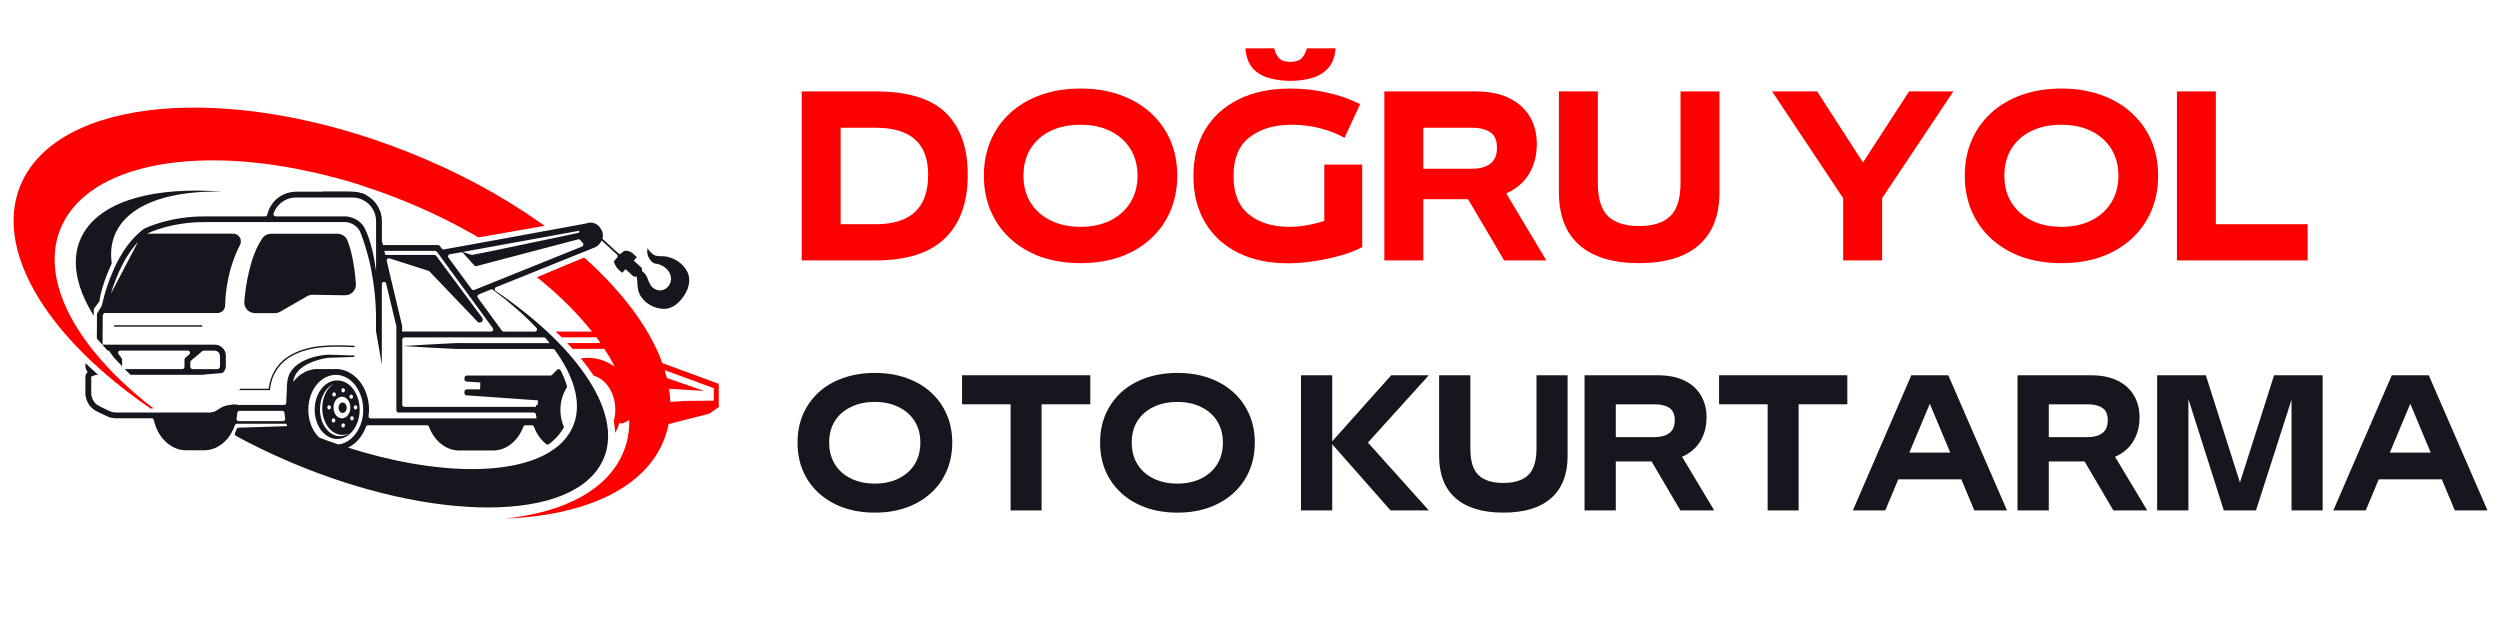 <svg xmlns="http://www.w3.org/2000/svg" xmlns:xlink="http://www.w3.org/1999/xlink" width="400" zoomAndPan="magnify" viewBox="0 0 300 75" height="100" preserveAspectRatio="xMidYMid meet" version="1.0"><defs><g/><clipPath id="ef649630d9"><path d="M 60 30 L 86.25 30 L 86.25 63 L 60 63 Z M 60 30 " clip-rule="nonzero"/></clipPath><clipPath id="54331ea626"><path d="M 78 48 L 86.25 48 L 86.25 52 L 78 52 Z M 78 48 " clip-rule="nonzero"/></clipPath></defs><g fill="#ff0000" fill-opacity="1"><g transform="translate(94.926, 31.25)"><g><path d="M 10.125 0 L 1.281 0 L 1.281 -20.281 L 10.125 -20.281 C 14.008 -20.281 16.828 -19.422 18.578 -17.703 C 20.328 -15.984 21.203 -13.516 21.203 -10.297 L 21.203 -10.25 C 21.203 -6.945 20.285 -4.41 18.453 -2.641 C 16.629 -0.879 13.852 0 10.125 0 Z M 5.953 -15.922 L 5.953 -4.344 L 10.156 -4.344 C 14.352 -4.344 16.453 -6.312 16.453 -10.25 L 16.453 -10.297 C 16.453 -14.047 14.352 -15.922 10.156 -15.922 Z M 5.953 -15.922 "/></g></g></g><g fill="#ff0000" fill-opacity="1"><g transform="translate(117.097, 31.25)"><g><path d="M 12.578 0.328 C 10.805 0.328 9.207 0.07 7.781 -0.438 C 6.363 -0.957 5.145 -1.688 4.125 -2.625 C 3.102 -3.57 2.32 -4.68 1.781 -5.953 C 1.238 -7.234 0.969 -8.633 0.969 -10.156 L 0.969 -10.203 C 0.969 -11.711 1.238 -13.102 1.781 -14.375 C 2.32 -15.645 3.098 -16.742 4.109 -17.672 C 5.117 -18.609 6.336 -19.332 7.766 -19.844 C 9.203 -20.363 10.805 -20.625 12.578 -20.625 C 14.336 -20.625 15.93 -20.363 17.359 -19.844 C 18.785 -19.332 20.004 -18.609 21.016 -17.672 C 22.035 -16.742 22.816 -15.645 23.359 -14.375 C 23.898 -13.102 24.172 -11.711 24.172 -10.203 L 24.172 -10.156 C 24.172 -8.633 23.898 -7.234 23.359 -5.953 C 22.816 -4.68 22.035 -3.57 21.016 -2.625 C 20.004 -1.688 18.785 -0.957 17.359 -0.438 C 15.93 0.07 14.336 0.328 12.578 0.328 Z M 12.578 -4.031 C 13.922 -4.031 15.102 -4.281 16.125 -4.781 C 17.156 -5.289 17.957 -6.004 18.531 -6.922 C 19.113 -7.836 19.406 -8.914 19.406 -10.156 L 19.406 -10.172 C 19.406 -11.41 19.113 -12.488 18.531 -13.406 C 17.957 -14.32 17.156 -15.031 16.125 -15.531 C 15.102 -16.031 13.922 -16.281 12.578 -16.281 C 11.191 -16.281 9.984 -16.031 8.953 -15.531 C 7.93 -15.031 7.133 -14.32 6.562 -13.406 C 6 -12.5 5.719 -11.422 5.719 -10.172 L 5.719 -10.156 C 5.719 -8.914 6.004 -7.836 6.578 -6.922 C 7.16 -6.004 7.969 -5.289 9 -4.781 C 10.031 -4.281 11.223 -4.031 12.578 -4.031 Z M 12.578 -4.031 "/></g></g></g><g fill="#ff0000" fill-opacity="1"><g transform="translate(142.243, 31.25)"><g><path d="M 12.594 -21.547 C 11.719 -21.547 10.879 -21.656 10.078 -21.875 C 9.273 -22.094 8.613 -22.484 8.094 -23.047 C 7.582 -23.617 7.285 -24.422 7.203 -25.453 L 10.672 -25.453 C 10.754 -25.016 10.93 -24.633 11.203 -24.312 C 11.484 -23.988 11.945 -23.828 12.594 -23.828 C 13.258 -23.828 13.727 -23.988 14 -24.312 C 14.281 -24.633 14.473 -25.016 14.578 -25.453 L 18.031 -25.453 C 17.945 -24.422 17.641 -23.617 17.109 -23.047 C 16.586 -22.484 15.93 -22.094 15.141 -21.875 C 14.348 -21.656 13.5 -21.547 12.594 -21.547 Z M 16.672 -11.5 L 21.219 -11.5 L 21.219 -1.594 C 20.469 -1.195 19.57 -0.852 18.531 -0.562 C 17.488 -0.27 16.422 -0.047 15.328 0.109 C 14.242 0.266 13.242 0.344 12.328 0.344 C 9.992 0.344 7.973 -0.086 6.266 -0.953 C 4.566 -1.816 3.258 -3.031 2.344 -4.594 C 1.426 -6.164 0.969 -8 0.969 -10.094 L 0.969 -10.156 C 0.969 -12.281 1.438 -14.125 2.375 -15.688 C 3.32 -17.258 4.66 -18.473 6.391 -19.328 C 8.129 -20.191 10.195 -20.625 12.594 -20.625 C 14.051 -20.625 15.492 -20.469 16.922 -20.156 C 18.359 -19.852 19.707 -19.383 20.969 -18.75 L 19.094 -14.703 C 18.281 -15.18 17.32 -15.562 16.219 -15.844 C 15.125 -16.133 13.984 -16.281 12.797 -16.281 C 10.68 -16.281 8.984 -15.781 7.703 -14.781 C 6.422 -13.789 5.781 -12.25 5.781 -10.156 L 5.781 -10.094 C 5.781 -8.031 6.395 -6.504 7.625 -5.516 C 8.852 -4.523 10.477 -4.031 12.5 -4.031 C 13.145 -4.031 13.832 -4.094 14.562 -4.219 C 15.289 -4.344 15.992 -4.52 16.672 -4.75 Z M 16.672 -11.5 "/></g></g></g><g fill="#ff0000" fill-opacity="1"><g transform="translate(164.84, 31.25)"><g><path d="M 15.906 -8.047 L 20.719 0 L 15.656 0 L 11.328 -7.344 L 5.953 -7.344 L 5.953 0 L 1.281 0 L 1.281 -20.281 L 12.203 -20.281 C 13.848 -20.281 15.219 -20.004 16.312 -19.453 C 17.406 -18.898 18.223 -18.148 18.766 -17.203 C 19.305 -16.266 19.578 -15.188 19.578 -13.969 L 19.578 -13.953 C 19.578 -12.598 19.266 -11.406 18.641 -10.375 C 18.016 -9.344 17.102 -8.566 15.906 -8.047 Z M 11.797 -15.922 L 5.953 -15.922 L 5.953 -11 L 11.797 -11 C 12.711 -11 13.441 -11.195 13.984 -11.594 C 14.523 -12 14.797 -12.633 14.797 -13.5 L 14.797 -13.531 C 14.797 -14.406 14.531 -15.02 14 -15.375 C 13.469 -15.738 12.734 -15.922 11.797 -15.922 Z M 11.797 -15.922 "/></g></g></g><g fill="#ff0000" fill-opacity="1"><g transform="translate(185.787, 31.25)"><g><path d="M 10.906 0.328 C 7.781 0.328 5.395 -0.391 3.75 -1.828 C 2.102 -3.273 1.281 -5.391 1.281 -8.172 L 1.281 -20.281 L 5.953 -20.281 L 5.953 -9.281 C 5.953 -7.426 6.359 -6.102 7.172 -5.312 C 7.992 -4.52 9.238 -4.125 10.906 -4.125 C 12.582 -4.125 13.828 -4.52 14.641 -5.312 C 15.461 -6.102 15.875 -7.426 15.875 -9.281 L 15.875 -20.281 L 20.547 -20.281 L 20.547 -8.172 C 20.547 -5.391 19.719 -3.273 18.062 -1.828 C 16.414 -0.391 14.031 0.328 10.906 0.328 Z M 10.906 0.328 "/></g></g></g><g fill="#ff0000" fill-opacity="1"><g transform="translate(207.608, 31.25)"><g/></g></g><g fill="#ff0000" fill-opacity="1"><g transform="translate(212.307, 31.25)"><g><path d="M 11.25 -11.75 L 16.781 -20.281 L 22.094 -20.281 L 13.547 -7.469 L 13.547 0 L 8.875 0 L 8.875 -7.469 L 0.344 -20.281 L 5.75 -20.281 Z M 11.25 -11.75 "/></g></g></g><g fill="#ff0000" fill-opacity="1"><g transform="translate(234.804, 31.25)"><g><path d="M 12.578 0.328 C 10.805 0.328 9.207 0.07 7.781 -0.438 C 6.363 -0.957 5.145 -1.688 4.125 -2.625 C 3.102 -3.57 2.32 -4.68 1.781 -5.953 C 1.238 -7.234 0.969 -8.633 0.969 -10.156 L 0.969 -10.203 C 0.969 -11.711 1.238 -13.102 1.781 -14.375 C 2.32 -15.645 3.098 -16.742 4.109 -17.672 C 5.117 -18.609 6.336 -19.332 7.766 -19.844 C 9.203 -20.363 10.805 -20.625 12.578 -20.625 C 14.336 -20.625 15.93 -20.363 17.359 -19.844 C 18.785 -19.332 20.004 -18.609 21.016 -17.672 C 22.035 -16.742 22.816 -15.645 23.359 -14.375 C 23.898 -13.102 24.172 -11.711 24.172 -10.203 L 24.172 -10.156 C 24.172 -8.633 23.898 -7.234 23.359 -5.953 C 22.816 -4.68 22.035 -3.57 21.016 -2.625 C 20.004 -1.688 18.785 -0.957 17.359 -0.438 C 15.93 0.07 14.336 0.328 12.578 0.328 Z M 12.578 -4.031 C 13.922 -4.031 15.102 -4.281 16.125 -4.781 C 17.156 -5.289 17.957 -6.004 18.531 -6.922 C 19.113 -7.836 19.406 -8.914 19.406 -10.156 L 19.406 -10.172 C 19.406 -11.41 19.113 -12.488 18.531 -13.406 C 17.957 -14.32 17.156 -15.031 16.125 -15.531 C 15.102 -16.031 13.922 -16.281 12.578 -16.281 C 11.191 -16.281 9.984 -16.031 8.953 -15.531 C 7.93 -15.031 7.133 -14.32 6.562 -13.406 C 6 -12.5 5.719 -11.422 5.719 -10.172 L 5.719 -10.156 C 5.719 -8.914 6.004 -7.836 6.578 -6.922 C 7.16 -6.004 7.969 -5.289 9 -4.781 C 10.031 -4.281 11.223 -4.031 12.578 -4.031 Z M 12.578 -4.031 "/></g></g></g><g fill="#ff0000" fill-opacity="1"><g transform="translate(259.95, 31.25)"><g><path d="M 16.969 0 L 1.281 0 L 1.281 -20.281 L 5.953 -20.281 L 5.953 -4.344 L 16.969 -4.344 Z M 16.969 0 "/></g></g></g><g fill="#16171e" fill-opacity="1"><g transform="translate(94.926, 61.25)"><g><path d="M 10.062 0.266 C 8.645 0.266 7.363 0.055 6.219 -0.359 C 5.082 -0.773 4.109 -1.359 3.297 -2.109 C 2.484 -2.859 1.859 -3.742 1.422 -4.766 C 0.992 -5.785 0.781 -6.906 0.781 -8.125 L 0.781 -8.156 C 0.781 -9.375 0.992 -10.488 1.422 -11.5 C 1.859 -12.508 2.477 -13.391 3.281 -14.141 C 4.094 -14.891 5.07 -15.469 6.219 -15.875 C 7.363 -16.289 8.645 -16.5 10.062 -16.5 C 11.477 -16.5 12.754 -16.289 13.891 -15.875 C 15.023 -15.469 16 -14.891 16.812 -14.141 C 17.633 -13.391 18.258 -12.508 18.688 -11.5 C 19.125 -10.488 19.344 -9.375 19.344 -8.156 L 19.344 -8.125 C 19.344 -6.906 19.125 -5.785 18.688 -4.766 C 18.258 -3.742 17.633 -2.859 16.812 -2.109 C 16 -1.359 15.023 -0.773 13.891 -0.359 C 12.754 0.055 11.477 0.266 10.062 0.266 Z M 10.062 -3.219 C 11.145 -3.219 12.094 -3.422 12.906 -3.828 C 13.727 -4.234 14.367 -4.801 14.828 -5.531 C 15.285 -6.27 15.516 -7.133 15.516 -8.125 L 15.516 -8.141 C 15.516 -9.129 15.285 -9.988 14.828 -10.719 C 14.367 -11.445 13.727 -12.008 12.906 -12.406 C 12.094 -12.812 11.145 -13.016 10.062 -13.016 C 8.957 -13.016 7.992 -12.812 7.172 -12.406 C 6.348 -12.008 5.707 -11.445 5.25 -10.719 C 4.801 -10 4.578 -9.141 4.578 -8.141 L 4.578 -8.125 C 4.578 -7.133 4.805 -6.27 5.266 -5.531 C 5.723 -4.801 6.363 -4.234 7.188 -3.828 C 8.02 -3.422 8.977 -3.219 10.062 -3.219 Z M 10.062 -3.219 "/></g></g></g><g fill="#16171e" fill-opacity="1"><g transform="translate(115.038, 61.25)"><g><path d="M 9.953 0 L 6.234 0 L 6.234 -12.734 L 0.406 -12.734 L 0.406 -16.219 L 15.797 -16.219 L 15.797 -12.734 L 9.953 -12.734 Z M 9.953 0 "/></g></g></g><g fill="#16171e" fill-opacity="1"><g transform="translate(131.232, 61.25)"><g><path d="M 10.062 0.266 C 8.645 0.266 7.363 0.055 6.219 -0.359 C 5.082 -0.773 4.109 -1.359 3.297 -2.109 C 2.484 -2.859 1.859 -3.742 1.422 -4.766 C 0.992 -5.785 0.781 -6.906 0.781 -8.125 L 0.781 -8.156 C 0.781 -9.375 0.992 -10.488 1.422 -11.5 C 1.859 -12.508 2.477 -13.391 3.281 -14.141 C 4.094 -14.891 5.07 -15.469 6.219 -15.875 C 7.363 -16.289 8.645 -16.5 10.062 -16.5 C 11.477 -16.5 12.754 -16.289 13.891 -15.875 C 15.023 -15.469 16 -14.891 16.812 -14.141 C 17.633 -13.391 18.258 -12.508 18.688 -11.5 C 19.125 -10.488 19.344 -9.375 19.344 -8.156 L 19.344 -8.125 C 19.344 -6.906 19.125 -5.785 18.688 -4.766 C 18.258 -3.742 17.633 -2.859 16.812 -2.109 C 16 -1.359 15.023 -0.773 13.891 -0.359 C 12.754 0.055 11.477 0.266 10.062 0.266 Z M 10.062 -3.219 C 11.145 -3.219 12.094 -3.422 12.906 -3.828 C 13.727 -4.234 14.367 -4.801 14.828 -5.531 C 15.285 -6.27 15.516 -7.133 15.516 -8.125 L 15.516 -8.141 C 15.516 -9.129 15.285 -9.988 14.828 -10.719 C 14.367 -11.445 13.727 -12.008 12.906 -12.406 C 12.094 -12.812 11.145 -13.016 10.062 -13.016 C 8.957 -13.016 7.992 -12.812 7.172 -12.406 C 6.348 -12.008 5.707 -11.445 5.25 -10.719 C 4.801 -10 4.578 -9.141 4.578 -8.141 L 4.578 -8.125 C 4.578 -7.133 4.805 -6.27 5.266 -5.531 C 5.723 -4.801 6.363 -4.234 7.188 -3.828 C 8.02 -3.422 8.977 -3.219 10.062 -3.219 Z M 10.062 -3.219 "/></g></g></g><g fill="#16171e" fill-opacity="1"><g transform="translate(151.344, 61.25)"><g/></g></g><g fill="#16171e" fill-opacity="1"><g transform="translate(155.102, 61.25)"><g><path d="M 11.844 -16.219 L 16.359 -16.219 L 9.047 -8.141 L 16.359 0 L 11.766 0 L 4.766 -7.938 L 4.766 0 L 1.016 0 L 1.016 -16.219 L 4.766 -16.219 L 4.766 -8.297 Z M 11.844 -16.219 "/></g></g></g><g fill="#16171e" fill-opacity="1"><g transform="translate(171.676, 61.25)"><g><path d="M 8.719 0.266 C 6.227 0.266 4.32 -0.312 3 -1.469 C 1.676 -2.625 1.016 -4.316 1.016 -6.547 L 1.016 -16.219 L 4.766 -16.219 L 4.766 -7.422 C 4.766 -5.941 5.086 -4.883 5.734 -4.25 C 6.391 -3.613 7.383 -3.297 8.719 -3.297 C 10.062 -3.297 11.062 -3.613 11.719 -4.25 C 12.375 -4.883 12.703 -5.941 12.703 -7.422 L 12.703 -16.219 L 16.438 -16.219 L 16.438 -6.547 C 16.438 -4.316 15.773 -2.625 14.453 -1.469 C 13.141 -0.312 11.227 0.266 8.719 0.266 Z M 8.719 0.266 "/></g></g></g><g fill="#16171e" fill-opacity="1"><g transform="translate(189.129, 61.25)"><g><path d="M 12.719 -6.438 L 16.578 0 L 12.516 0 L 9.062 -5.875 L 4.766 -5.875 L 4.766 0 L 1.016 0 L 1.016 -16.219 L 9.766 -16.219 C 11.078 -16.219 12.172 -16 13.047 -15.562 C 13.922 -15.125 14.57 -14.523 15 -13.766 C 15.438 -13.016 15.656 -12.156 15.656 -11.188 L 15.656 -11.156 C 15.656 -10.082 15.406 -9.129 14.906 -8.297 C 14.406 -7.473 13.676 -6.852 12.719 -6.438 Z M 9.438 -12.734 L 4.766 -12.734 L 4.766 -8.797 L 9.438 -8.797 C 10.176 -8.797 10.758 -8.957 11.188 -9.281 C 11.625 -9.602 11.844 -10.109 11.844 -10.797 L 11.844 -10.812 C 11.844 -11.52 11.629 -12.016 11.203 -12.297 C 10.773 -12.586 10.188 -12.734 9.438 -12.734 Z M 9.438 -12.734 "/></g></g></g><g fill="#16171e" fill-opacity="1"><g transform="translate(205.882, 61.25)"><g><path d="M 9.953 0 L 6.234 0 L 6.234 -12.734 L 0.406 -12.734 L 0.406 -16.219 L 15.797 -16.219 L 15.797 -12.734 L 9.953 -12.734 Z M 9.953 0 "/></g></g></g><g fill="#16171e" fill-opacity="1"><g transform="translate(222.076, 61.25)"><g><path d="M 18.766 0 L 14.844 0 L 13.281 -3.734 L 5.719 -3.734 L 4.156 0 L 0.266 0 L 7.281 -16.219 L 11.719 -16.219 Z M 11.953 -6.938 L 9.5 -12.797 L 7.047 -6.938 Z M 11.953 -6.938 "/></g></g></g><g fill="#16171e" fill-opacity="1"><g transform="translate(241.088, 61.25)"><g><path d="M 12.719 -6.438 L 16.578 0 L 12.516 0 L 9.062 -5.875 L 4.766 -5.875 L 4.766 0 L 1.016 0 L 1.016 -16.219 L 9.766 -16.219 C 11.078 -16.219 12.172 -16 13.047 -15.562 C 13.922 -15.125 14.57 -14.523 15 -13.766 C 15.438 -13.016 15.656 -12.156 15.656 -11.188 L 15.656 -11.156 C 15.656 -10.082 15.406 -9.129 14.906 -8.297 C 14.406 -7.473 13.676 -6.852 12.719 -6.438 Z M 9.438 -12.734 L 4.766 -12.734 L 4.766 -8.797 L 9.438 -8.797 C 10.176 -8.797 10.758 -8.957 11.188 -9.281 C 11.625 -9.602 11.844 -10.109 11.844 -10.797 L 11.844 -10.812 C 11.844 -11.52 11.629 -12.016 11.203 -12.297 C 10.773 -12.586 10.188 -12.734 9.438 -12.734 Z M 9.438 -12.734 "/></g></g></g><g fill="#16171e" fill-opacity="1"><g transform="translate(257.842, 61.25)"><g><path d="M 10.953 -3.344 L 15.047 -16.219 L 20.875 -16.219 L 20.875 0 L 17.141 0 L 17.141 -13.281 L 12.875 0 L 9.016 0 L 4.766 -13.359 L 4.766 0 L 1.016 0 L 1.016 -16.219 L 6.859 -16.219 Z M 10.953 -3.344 "/></g></g></g><g fill="#16171e" fill-opacity="1"><g transform="translate(279.733, 61.25)"><g><path d="M 18.766 0 L 14.844 0 L 13.281 -3.734 L 5.719 -3.734 L 4.156 0 L 0.266 0 L 7.281 -16.219 L 11.719 -16.219 Z M 11.953 -6.938 L 9.5 -12.797 L 7.047 -6.938 Z M 11.953 -6.938 "/></g></g></g><path fill="#16171e" d="M 30.594 37.574 L 32.992 37.574 C 33.215 37.574 33.434 37.516 33.629 37.402 L 36.859 35.543 C 37.059 35.43 37.285 35.371 37.516 35.371 L 41.41 35.434 C 42.168 35.441 42.766 34.801 42.707 34.047 C 42.512 31.367 42.039 29.738 41.699 28.867 C 41.504 28.375 41.035 28.051 40.504 28.051 L 32.531 28.051 C 32.105 28.051 31.703 28.262 31.465 28.617 C 29.973 30.824 29.48 34.281 29.316 36.191 C 29.254 36.938 29.844 37.574 30.594 37.574 Z M 30.594 37.574 " fill-opacity="1" fill-rule="nonzero"/><path fill="#16171e" d="M 42.547 41.492 L 42.523 41.492 C 39.941 41.391 37.281 41.277 34.945 42.559 C 32.586 43.859 32.285 46.172 32.25 46.645 L 28.84 46.645 C 28.793 46.727 28.727 46.805 28.688 46.805 L 28.457 46.805 C 28.453 46.809 28.453 46.812 28.445 46.816 L 32.414 46.816 L 32.414 46.73 C 32.414 46.707 32.488 44.109 35.023 42.711 C 37.316 41.453 39.953 41.562 42.508 41.66 L 42.543 41.66 L 42.543 41.492 Z M 42.547 41.492 " fill-opacity="1" fill-rule="nonzero"/><path fill="#16171e" d="M 13.691 39.027 L 24.273 39.027 L 24.273 39.199 L 13.691 39.199 Z M 13.691 39.027 " fill-opacity="1" fill-rule="nonzero"/><g clip-path="url(#ef649630d9)"><path fill="#ff0000" d="M 86.125 46.012 L 79.48 43.57 C 78.078 39.691 75.164 35.656 71.094 31.812 L 71.031 31.758 L 70.68 31.434 C 70.652 31.406 70.625 31.379 70.59 31.352 C 70.426 31.199 70.266 31.051 70.098 30.902 L 64.43 33.266 C 64.602 33.406 64.77 33.539 64.938 33.676 C 67.34 35.648 69.391 37.711 71.035 39.789 L 66.68 39.789 C 66.902 40.004 67.145 40.23 67.395 40.48 L 71.562 40.48 C 71.73 40.711 71.898 40.938 72.059 41.168 L 68.066 41.168 C 68.281 41.391 68.496 41.625 68.715 41.867 L 72.527 41.867 C 72.996 42.582 73.41 43.297 73.77 44.008 C 72.84 43.332 71.73 42.941 70.539 42.941 C 70.254 42.941 69.973 42.965 69.699 43.008 C 70.234 43.656 70.762 44.355 71.254 45.086 C 72.73 45.5 73.836 47.176 73.836 49.172 C 73.836 49.637 73.773 50.086 73.656 50.52 L 73.656 50.523 C 73.746 51 73.801 51.469 73.824 51.949 C 74.023 51.598 74.188 51.219 74.301 50.801 L 74.301 50.793 L 74.758 50.793 L 74.773 50.777 C 74.777 50.777 75.07 50.633 75.516 50.414 C 75.531 51.699 75.324 52.941 74.859 54.117 C 73.031 58.758 67.699 61.512 60.512 62.238 C 70.113 61.887 77.375 58.652 79.684 52.766 C 79.922 52.156 80.105 51.527 80.23 50.887 C 80.371 50.176 80.438 49.461 80.441 48.73 L 81.027 48.758 L 82.273 48.805 C 82.684 48.824 83.094 48.805 83.516 48.805 L 86 48.777 L 86.344 48.777 L 86.344 46.098 Z M 85.656 46.582 L 85.656 48.078 L 83.516 48.098 C 83.105 48.109 82.688 48.094 82.273 48.113 L 81.035 48.191 L 80.438 48.23 C 80.418 47.707 80.371 47.18 80.281 46.648 C 80.219 46.223 80.129 45.793 80.023 45.363 C 79.945 45.051 79.859 44.73 79.762 44.418 Z M 85.656 46.582 " fill-opacity="1" fill-rule="nonzero"/></g><path fill="#ff0000" d="M 64.719 26.652 C 60.129 23.426 54.703 20.492 48.676 18.129 C 27.332 9.75 6.605 11.668 2.387 22.414 C 0.047 28.379 3.27 35.801 10.25 42.656 C 10.48 42.883 10.711 43.109 10.949 43.328 C 11.289 43.652 11.641 43.977 12 44.293 C 12.258 44.523 12.527 44.758 12.793 44.984 C 14.402 46.371 16.164 47.719 18.062 49.016 L 18.422 49.016 C 16.723 47.707 15.176 46.359 13.805 44.984 C 13.574 44.75 13.352 44.52 13.137 44.293 C 12.438 43.562 11.797 42.828 11.207 42.09 C 11.051 41.906 10.906 41.715 10.762 41.523 C 7.031 36.656 5.586 31.703 7.215 27.559 C 10.094 20.23 21.742 17.594 35.586 20.258 C 35.586 20.258 36.23 20.383 37.215 20.605 C 37.215 20.602 37.215 20.602 37.215 20.594 C 38.055 20.773 38.91 20.98 39.766 21.211 C 39.906 21.246 40.047 21.285 40.191 21.32 C 41.473 21.648 42.836 22.043 44.004 22.465 C 45.246 22.867 46.488 23.32 47.73 23.809 C 51.023 25.102 54.109 26.59 56.945 28.219 L 56.949 28.219 C 57.102 28.305 57.258 28.395 57.406 28.488 L 65.348 27.102 C 65.137 26.945 64.93 26.797 64.719 26.652 Z M 64.719 26.652 " fill-opacity="1" fill-rule="nonzero"/><path fill="#ff0000" d="M 22.926 43.273 C 22.871 43.32 22.836 43.391 22.836 43.469 L 22.836 43.352 Z M 22.926 43.273 " fill-opacity="1" fill-rule="nonzero"/><path fill="#ff0000" d="M 23.098 44.297 L 22.836 44.297 L 22.836 44.035 C 22.836 44.18 22.953 44.297 23.098 44.297 Z M 23.098 44.297 " fill-opacity="1" fill-rule="nonzero"/><path fill="#ff0000" d="M 24.34 42.082 L 24.434 42.082 C 24.371 42.082 24.312 42.105 24.266 42.145 Z M 24.34 42.082 " fill-opacity="1" fill-rule="nonzero"/><path fill="#ff0000" d="M 26.402 42.426 L 26.402 42.688 C 26.402 42.355 26.129 42.082 25.793 42.082 L 26.055 42.082 C 26.246 42.082 26.402 42.234 26.402 42.426 Z M 26.402 42.426 " fill-opacity="1" fill-rule="nonzero"/><path fill="#16171e" d="M 13.41 31.594 C 13.188 30.059 13.426 28.633 14.18 27.379 C 16.039 24.305 20.68 22.863 26.699 22.996 C 18.695 22.387 12.43 23.996 10.07 27.891 C 8.391 30.66 8.941 34.18 11.25 37.898 L 11.25 37.078 L 11.93 36.168 C 12.102 34.734 12.805 32.938 13.41 31.594 Z M 13.41 31.594 " fill-opacity="1" fill-rule="nonzero"/><path fill="#16171e" d="M 44.078 23.844 L 38.578 23 L 41.969 23 C 41.969 23 42.98 23.09 43.457 23.207 C 43.457 23.207 43.457 23.207 43.461 23.207 C 43.527 23.227 43.586 23.246 43.625 23.266 C 43.945 23.418 43.945 23.418 43.945 23.418 Z M 44.078 23.844 " fill-opacity="1" fill-rule="nonzero"/><path fill="#16171e" d="M 82.449 32.555 C 81.961 31.617 80.953 30.969 79.93 30.781 C 79.445 30.691 78.91 30.832 78.461 30.586 C 78.309 30.496 77.66 29.93 77.75 29.707 C 77.422 30.551 78.098 31.586 78.672 31.641 C 79.582 31.719 80.543 32.512 80.523 33.469 C 80.52 34.023 80.164 34.559 79.656 34.766 C 79.18 34.945 78.66 34.812 78.297 34.48 C 77.891 34.109 77.816 33.57 77.566 33.105 C 77.441 32.875 77.227 32.668 77.023 32.504 C 77.078 32.348 77.043 32.18 76.918 32.062 L 76.051 31.27 L 76.422 30.863 L 75.852 30.336 C 75.789 30.301 75.691 30.246 75.629 30.207 L 75.355 30.117 C 75.105 30.035 74.832 30.105 74.656 30.297 L 74.578 30.383 C 74.484 30.492 74.316 30.5 74.203 30.402 L 72.297 28.656 C 72.332 28.527 72.348 28.398 72.348 28.27 C 72.348 27.934 72.23 27.613 72.039 27.359 C 71.785 26.977 71.355 26.711 70.859 26.711 C 70.668 26.711 70.473 26.75 70.309 26.824 C 69.543 26.965 67.977 27.254 66.047 27.605 C 63.719 28.031 60.871 28.555 58.312 29.02 C 56.336 29.383 54.535 29.707 53.266 29.93 C 53.164 29.949 53.07 29.906 53.012 29.824 L 52.777 29.516 C 52.73 29.441 52.652 29.406 52.57 29.406 L 45.953 29.406 L 45.832 28.914 C 45.832 28.895 45.828 28.875 45.828 28.855 L 45.828 26.531 C 45.828 25.223 45.09 24.02 43.949 23.422 C 43.949 23.422 43.949 23.422 43.629 23.266 C 43.574 23.242 43.523 23.227 43.465 23.211 C 43.461 23.211 43.461 23.211 43.461 23.211 C 43.098 23.078 42.699 23.004 42.305 23.004 L 35.453 23.004 L 34.91 23.066 C 33.496 23.305 32.391 24.379 32.078 25.758 C 32.051 25.883 31.945 25.965 31.824 25.965 L 25.211 25.965 C 24.336 25.957 23.414 25.969 22.52 26.074 C 21.621 26.164 20.73 26.324 19.859 26.551 C 18.977 26.781 18.133 27.055 17.285 27.449 L 17.25 27.465 L 17.223 27.492 C 17.062 27.621 16.871 27.754 16.715 27.91 C 16.551 28.062 16.391 28.211 16.227 28.375 C 15.926 28.688 15.629 29.023 15.359 29.375 C 15.219 29.551 15.102 29.738 14.973 29.918 C 14.848 30.09 14.73 30.281 14.621 30.469 C 14.387 30.836 14.18 31.23 13.98 31.617 C 13.84 31.895 13.707 32.18 13.59 32.465 C 13.004 33.777 12.566 35.141 12.25 36.539 L 12.242 36.57 L 12.242 36.582 L 12.238 36.633 L 11.688 37.566 L 11.637 37.648 L 11.637 37.742 L 11.633 38.48 L 11.621 40.523 C 11.621 40.59 11.645 40.648 11.684 40.691 C 12.051 41.113 12.461 41.578 12.906 42.07 L 13.062 42.07 L 13.672 42.91 C 13.672 42.91 13.672 42.914 13.676 42.914 C 13.988 43.25 14.312 43.59 14.652 43.949 L 14.652 43.152 C 14.652 43.094 14.637 43.043 14.602 42.996 L 14.227 42.488 C 14.102 42.316 14.223 42.07 14.438 42.07 L 22.547 42.07 C 22.789 42.07 22.898 42.379 22.715 42.535 L 22.23 42.941 C 22.176 42.988 22.141 43.059 22.141 43.137 L 22.141 44.02 C 22.141 44.164 22.02 44.285 21.879 44.285 L 14.969 44.285 C 15.168 44.488 15.363 44.688 15.566 44.895 C 15.617 44.949 15.684 44.977 15.754 44.977 L 24.484 44.977 C 24.512 44.957 24.527 44.941 24.547 44.941 C 25.238 44.879 25.914 44.824 26.598 44.77 C 26.652 44.77 26.707 44.746 26.75 44.707 C 26.969 44.516 27.102 44.238 27.102 43.93 L 27.102 42.672 C 27.102 41.957 26.512 41.363 25.793 41.363 L 12.309 41.363 L 12.309 41.18 L 12.32 39.457 L 12.332 37.832 L 12.484 37.562 L 26.094 37.562 C 26.598 37.562 27.012 37.164 27.016 36.664 C 27.105 33.273 28.07 30.797 28.801 29.387 C 29.125 28.766 28.672 28.039 27.973 28.039 L 17.637 28.039 C 18.379 27.691 19.211 27.422 20.023 27.207 C 20.867 26.992 21.723 26.84 22.594 26.75 C 23.461 26.656 24.316 26.641 25.207 26.645 L 41.168 26.645 C 41.973 26.594 42.711 26.98 43.117 27.633 C 43.301 27.934 43.441 28.41 43.582 28.797 C 43.727 29.211 43.855 29.629 43.973 30.047 C 44.223 30.883 44.43 31.73 44.586 32.598 C 44.906 34.309 45.094 36.035 45.121 37.777 L 45.121 39.336 C 45.117 39.438 45.109 39.543 45.105 39.645 L 45.82 43.766 L 45.82 34.086 C 45.82 33.777 46.262 33.723 46.336 34.023 L 47.555 39.113 C 47.559 39.129 47.562 39.152 47.562 39.168 L 47.562 49.246 C 47.562 49.391 47.684 49.508 47.824 49.508 L 64.055 49.508 C 64.188 49.508 64.301 49.613 64.316 49.746 C 64.332 49.902 64.355 50.059 64.387 50.211 L 44.48 50.211 C 44.316 50.211 44.199 50.07 44.223 49.902 C 44.262 49.66 44.285 49.41 44.285 49.156 C 44.285 46.461 42.496 44.277 40.293 44.277 C 40.254 44.277 40.215 44.285 40.176 44.285 L 38.223 44.285 C 38.184 44.285 38.148 44.277 38.109 44.277 C 38.055 44.277 38 44.285 37.945 44.285 L 37.855 44.285 L 37.855 44.289 C 36.816 44.371 35.875 44.93 35.191 45.824 C 35.195 45.762 35.211 45.699 35.211 45.641 C 35.25 45.48 35.316 45.332 35.355 45.172 C 35.449 45.031 35.496 44.883 35.605 44.75 C 35.801 44.484 36.043 44.242 36.332 44.039 C 36.609 43.828 36.93 43.672 37.254 43.52 C 37.918 43.246 38.633 43.039 39.344 42.938 L 39.379 42.938 L 42.535 42.832 L 42.535 42.664 L 39.344 42.559 L 39.332 42.559 C 38.551 42.617 37.801 42.766 37.062 43.027 C 36.699 43.168 36.336 43.328 36 43.547 C 35.652 43.75 35.34 44.023 35.078 44.352 C 34.934 44.508 34.848 44.707 34.727 44.883 C 34.656 45.086 34.562 45.281 34.527 45.488 C 34.5 45.688 34.453 45.918 34.441 46.113 L 34.422 46.668 L 34.348 48.34 C 34.344 48.48 34.227 48.59 34.09 48.59 L 28.453 48.59 C 28.449 48.574 28.449 48.551 28.441 48.535 C 28.211 48.535 27.977 48.539 27.75 48.543 C 27.75 48.562 27.754 48.578 27.754 48.594 L 27.707 48.594 C 27.602 48.598 27.48 48.605 27.371 48.621 C 27.355 48.625 27.34 48.625 27.328 48.625 C 27.328 48.625 27.324 48.625 27.316 48.625 C 27.305 48.637 27.289 48.641 27.273 48.641 C 27.121 48.672 26.984 48.715 26.836 48.773 C 26.773 48.801 26.707 48.824 26.648 48.852 C 26.543 48.902 26.449 48.969 26.348 49.031 C 26.309 49.055 26.27 49.078 26.223 49.105 L 26.191 49.137 C 26.027 49.215 25.906 49.309 25.754 49.383 C 25.676 49.41 25.598 49.434 25.52 49.449 C 25.445 49.465 25.375 49.477 25.305 49.488 C 25.254 49.488 25.203 49.504 25.156 49.504 L 14.48 49.504 C 14.203 49.492 13.883 49.516 13.672 49.488 C 13.414 49.449 13.23 49.383 12.965 49.242 L 12.188 48.875 C 12.047 48.805 11.941 48.758 11.82 48.684 C 11.73 48.637 11.625 48.559 11.535 48.484 C 11.18 48.164 10.965 47.703 10.949 47.215 L 10.949 45.508 C 10.965 45.109 10.91 45.215 11.055 45.148 L 11.457 45.004 L 11.562 44.969 L 11.777 44.969 C 11.258 44.512 10.746 44.047 10.25 43.57 L 10.25 43.922 C 10.25 44.199 10.355 44.445 10.527 44.633 C 10.434 44.719 10.344 44.828 10.297 44.953 C 10.207 45.277 10.262 45.348 10.246 45.504 L 10.246 47.23 C 10.273 47.902 10.57 48.555 11.07 49 C 11.195 49.105 11.316 49.199 11.48 49.289 C 11.613 49.367 11.758 49.438 11.883 49.496 L 12.66 49.863 C 12.906 49.992 13.254 50.137 13.574 50.168 C 13.934 50.211 14.184 50.184 14.477 50.188 L 18.203 50.188 C 18.328 50.188 18.434 50.277 18.461 50.398 C 18.91 52.5 20.496 54.031 22.316 54.031 L 24.504 54.031 C 24.617 54.031 24.723 54.027 24.84 54.016 L 24.844 54.016 C 25.215 53.977 25.574 53.875 25.914 53.715 C 26.645 53.379 27.289 52.777 27.742 51.992 C 27.922 51.699 28.066 51.371 28.184 51.035 C 28.219 50.926 28.316 50.852 28.43 50.852 L 34.371 50.852 C 34.398 50.945 34.434 51.047 34.465 51.137 L 28.633 51.324 C 28.523 51.324 28.426 51.398 28.395 51.504 C 28.34 51.652 28.273 51.805 28.203 51.961 C 28.137 52.086 28.191 52.234 28.309 52.305 C 29.879 53.16 31.527 53.977 33.238 54.75 C 50.34 62.48 67.695 62.988 72 55.879 C 72.531 55 72.84 54.055 72.938 53.051 C 72.973 52.695 72.98 52.336 72.965 51.969 C 72.879 49.805 71.93 47.43 70.238 44.98 C 69.828 44.383 69.371 43.777 68.871 43.176 C 68.508 42.73 68.121 42.285 67.707 41.84 C 67.496 41.609 67.277 41.375 67.043 41.141 C 66.824 40.91 66.594 40.684 66.359 40.453 C 66.121 40.223 65.879 39.992 65.633 39.762 C 63.855 38.113 61.793 36.48 59.488 34.918 C 59.309 34.801 59.34 34.539 59.527 34.461 L 63.797 32.746 L 69.57 30.418 L 70.676 29.977 L 71.027 29.828 L 71.352 29.703 C 71.625 29.594 71.863 29.402 72.055 29.121 C 72.109 29.043 72.16 28.953 72.199 28.863 L 74.039 30.551 C 74.145 30.645 74.148 30.812 74.055 30.914 L 73.746 31.254 C 73.668 31.336 73.656 31.453 73.703 31.551 L 73.953 32.027 C 74 32.094 74.047 32.156 74.094 32.223 L 74.664 32.742 L 75.07 32.301 L 75.938 33.102 C 76.066 33.215 76.246 33.234 76.391 33.156 C 76.473 33.492 76.48 33.871 76.492 34.145 C 76.527 34.73 76.625 35.188 76.977 35.676 C 77.578 36.523 78.617 37.043 79.66 37.066 C 80.582 37.094 81.395 36.43 81.906 35.73 C 82.598 34.84 83.008 33.621 82.449 32.555 Z M 22.836 43.469 C 22.836 43.391 22.871 43.32 22.926 43.273 L 24.266 42.145 C 24.312 42.105 24.371 42.082 24.434 42.082 L 25.793 42.082 C 26.129 42.082 26.402 42.355 26.402 42.688 L 26.402 43.949 C 26.402 44.145 26.246 44.297 26.055 44.297 L 23.098 44.297 C 22.953 44.297 22.836 44.18 22.836 44.035 Z M 14.039 33.848 L 13.305 35.246 C 13.484 34.66 13.68 34.074 13.906 33.508 C 14.113 32.973 14.344 32.445 14.602 31.941 C 14.797 31.562 14.988 31.191 15.211 30.836 C 15.316 30.656 15.43 30.484 15.551 30.316 C 15.668 30.145 15.781 29.965 15.914 29.809 C 16.109 29.547 16.332 29.289 16.555 29.047 Z M 45.129 32.578 C 45.129 32.566 45.129 32.543 45.125 32.527 C 45.008 31.645 44.855 30.758 44.641 29.883 C 44.406 28.996 44.176 28.184 43.719 27.289 C 43.207 26.414 42.137 25.902 41.172 25.965 L 33.082 25.965 C 32.898 25.965 32.773 25.785 32.832 25.613 C 33.184 24.598 34.074 23.848 35.184 23.723 C 35.289 23.707 35.398 23.703 35.508 23.703 L 42.305 23.703 C 42.73 23.703 43.141 23.793 43.5 23.973 C 44.488 24.43 45.129 25.438 45.129 26.531 Z M 33.965 50.535 L 28.645 50.535 C 28.477 50.535 28.359 50.387 28.387 50.223 C 28.43 50 28.461 49.777 28.477 49.551 C 28.488 49.41 28.594 49.305 28.734 49.305 L 33.883 49.305 C 34.023 49.305 34.129 49.41 34.141 49.551 C 34.156 49.773 34.184 49.996 34.223 50.215 C 34.254 50.379 34.133 50.535 33.965 50.535 Z M 59.195 29.566 C 61.789 29.09 64.586 28.586 66.801 28.184 C 67.879 27.984 68.824 27.809 69.535 27.68 C 69.504 27.758 69.484 27.836 69.477 27.926 C 68.723 28.09 67.934 28.254 67.125 28.43 C 64.555 28.973 61.844 29.543 59.812 29.957 C 58.227 30.285 57.047 30.523 56.672 30.582 C 56.633 30.586 56.594 30.586 56.547 30.574 L 55.527 30.234 C 56.633 30.035 57.891 29.805 59.195 29.566 Z M 46.406 31.312 C 46.363 31.113 46.551 30.945 46.742 31.004 L 51.422 32.5 C 51.461 32.512 51.5 32.535 51.531 32.566 L 57.297 38.598 C 57.43 38.738 57.656 38.75 57.801 38.625 C 57.891 38.551 57.934 38.445 57.934 38.34 C 57.934 38.266 57.906 38.188 57.859 38.121 L 52.348 30.699 C 52.297 30.633 52.219 30.594 52.137 30.594 L 46.234 30.594 L 46.117 30.102 L 52.215 30.102 C 52.305 30.102 52.379 30.141 52.426 30.207 L 59.133 39.367 C 59.262 39.539 59.137 39.785 58.926 39.785 L 48.258 39.785 L 48.258 39.145 C 48.258 39.129 48.258 39.105 48.254 39.09 Z M 40.676 53.328 C 40.637 53.34 40.586 53.328 40.547 53.316 C 39.801 53.066 39.055 52.797 38.309 52.512 C 38.25 52.457 38.207 52.398 38.152 52.34 C 38.09 52.273 38.027 52.215 37.973 52.141 C 37.898 52.062 37.848 51.969 37.789 51.879 C 37.762 51.84 37.738 51.801 37.711 51.766 C 37.684 51.73 37.66 51.691 37.637 51.648 C 37.582 51.547 37.531 51.449 37.48 51.34 C 37.441 51.254 37.395 51.176 37.363 51.098 C 37.316 50.977 37.281 50.852 37.246 50.734 C 37.219 50.652 37.184 50.574 37.164 50.488 C 37.129 50.348 37.109 50.211 37.078 50.062 C 37.066 49.996 37.051 49.922 37.039 49.844 C 37.012 49.629 36.996 49.402 36.996 49.172 C 36.996 48.48 37.129 47.824 37.363 47.242 C 37.762 46.27 38.449 45.508 39.32 45.18 C 39.645 45.047 39.961 44.984 40.293 44.984 C 41.586 44.984 42.703 45.934 43.234 47.309 C 43.461 47.867 43.586 48.504 43.586 49.172 C 43.586 49.672 43.52 50.148 43.387 50.602 C 43.215 51.211 42.934 51.742 42.582 52.172 C 42.262 52.57 41.871 52.883 41.457 53.082 C 41.207 53.211 40.945 53.293 40.676 53.328 Z M 65.473 40.578 C 65.641 40.773 65.801 40.977 65.953 41.172 L 56.012 41.172 C 55.504 41.184 54.992 41.145 54.477 41.184 C 52.441 41.289 50.391 41.383 48.352 41.523 C 50.391 41.668 52.441 41.754 54.477 41.859 C 54.996 41.898 55.504 41.859 56.012 41.871 L 66.352 41.871 C 66.441 41.871 66.516 41.914 66.57 41.98 C 67 42.574 67.375 43.156 67.707 43.742 C 68.098 44.426 68.41 45.094 68.652 45.754 C 69.484 48.023 69.445 50.133 68.379 51.895 C 68.328 51.98 68.273 52.062 68.223 52.141 C 67.785 52.789 67.227 53.359 66.547 53.852 C 62.008 57.168 52.312 57.082 41.766 53.711 C 41.961 53.621 42.152 53.504 42.336 53.371 C 43.023 52.879 43.582 52.129 43.918 51.207 C 43.957 51.105 44.051 51.035 44.164 51.035 L 51.238 51.035 C 51.348 51.035 51.445 51.109 51.48 51.207 C 52.117 52.93 53.523 54.059 55.105 54.059 L 59.168 54.059 C 60.75 54.059 62.16 52.93 62.801 51.207 C 62.84 51.105 62.934 51.035 63.047 51.035 L 63.828 51.035 C 63.938 51.035 64.035 51.109 64.074 51.207 C 64.398 52.078 64.914 52.797 65.551 53.293 C 65.648 53.367 65.785 53.367 65.879 53.293 C 66.715 52.66 67.293 51.965 67.684 51.258 L 67.684 51.254 C 67.594 51.047 67.512 50.836 67.449 50.605 C 67.32 50.152 67.25 49.672 67.25 49.176 C 67.25 48.191 67.527 47.258 68 46.531 C 68.043 46.465 68.051 46.387 68.035 46.312 C 67.824 45.605 67.543 44.969 67.277 44.438 C 67.203 44.289 67.004 44.246 66.879 44.359 C 66.695 44.516 66.516 44.688 66.355 44.879 L 66.277 44.953 C 66.23 44.996 66.18 45.02 66.121 45.062 L 56.004 45.062 C 55.863 45.062 55.746 45.172 55.742 45.316 L 55.734 45.512 C 55.73 45.648 55.836 45.773 55.977 45.781 L 57.641 45.902 C 57.625 46.434 57.633 46.191 57.613 46.723 L 56.004 46.723 C 55.863 46.723 55.746 46.832 55.742 46.977 L 55.734 47.164 C 55.73 47.305 55.836 47.426 55.977 47.438 L 64.551 48.043 L 64.52 48.605 L 64.324 48.605 L 64.309 48.824 L 48.535 48.824 C 48.391 48.824 48.273 48.707 48.273 48.562 L 48.273 40.746 C 48.273 40.602 48.391 40.484 48.535 40.484 L 65.277 40.484 C 65.348 40.484 65.418 40.52 65.473 40.578 Z M 64.379 39.352 C 64.531 39.52 64.414 39.793 64.184 39.793 L 60.445 39.793 C 60.359 39.793 60.281 39.754 60.234 39.688 L 57.34 35.73 C 57.234 35.59 57.293 35.395 57.449 35.332 L 58.898 34.746 C 58.988 34.707 59.086 34.723 59.16 34.781 C 61.164 36.273 62.918 37.809 64.379 39.352 Z M 69.844 29.586 L 68.984 29.934 L 68.98 29.934 L 63.156 32.281 L 58.379 34.207 C 58.344 34.18 58.305 34.156 58.27 34.133 C 58.305 34.156 58.344 34.184 58.375 34.207 L 56.906 34.797 C 56.801 34.84 56.672 34.805 56.602 34.707 L 53.816 30.922 C 53.703 30.766 53.793 30.547 53.984 30.512 C 54.391 30.438 54.84 30.355 55.32 30.273 C 55.41 30.254 55.504 30.285 55.566 30.352 L 56.918 31.855 C 56.98 31.93 57.086 31.961 57.176 31.934 L 61.191 30.875 L 67.965 29.094 L 69.375 28.723 C 69.496 28.691 69.609 28.75 69.672 28.852 C 69.746 28.965 69.832 29.07 69.934 29.156 C 70.074 29.285 70.023 29.52 69.844 29.586 Z M 69.844 29.586 " fill-opacity="1" fill-rule="nonzero"/><g clip-path="url(#54331ea626)"><path fill="#ff0000" d="M 85.848 48.387 L 86.355 48.777 L 85.129 49.633 L 79.297 51.129 L 78.938 48.645 L 80.312 48.387 Z M 85.848 48.387 " fill-opacity="1" fill-rule="nonzero"/></g><path fill="#ff0000" d="M 78.938 44.988 L 84.492 46.91 L 78.938 46.57 Z M 78.938 44.988 " fill-opacity="1" fill-rule="nonzero"/><path fill="#16171e" d="M 43.152 48.945 C 43.074 47.25 42.078 45.879 40.805 45.676 C 40.801 45.676 40.797 45.676 40.797 45.676 C 40.684 45.656 40.574 45.648 40.461 45.648 C 38.973 45.648 37.762 47.219 37.762 49.164 C 37.762 51.105 38.973 52.68 40.461 52.68 C 41.949 52.68 43.16 51.105 43.16 49.164 C 43.16 49.09 43.156 49.02 43.152 48.945 Z M 42.359 47.602 C 42.359 47.742 42.262 47.852 42.145 47.852 C 42.027 47.852 41.934 47.742 41.934 47.602 C 41.934 47.461 42.031 47.348 42.145 47.348 C 42.266 47.348 42.359 47.461 42.359 47.602 Z M 41.395 46.836 C 41.395 46.977 41.297 47.086 41.18 47.086 C 41.062 47.086 40.969 46.977 40.969 46.836 C 40.969 46.695 41.066 46.582 41.18 46.582 C 41.297 46.582 41.395 46.695 41.395 46.836 Z M 41.031 47.602 C 41.59 47.602 42.043 48.184 42.043 48.902 C 42.043 49.617 41.594 50.203 41.031 50.203 C 40.473 50.203 40.02 49.617 40.02 48.902 C 40.02 48.18 40.473 47.602 41.031 47.602 Z M 41.395 51.051 C 41.395 51.191 41.297 51.301 41.18 51.301 C 41.062 51.301 40.969 51.191 40.969 51.051 C 40.969 50.91 41.066 50.801 41.18 50.801 C 41.297 50.801 41.395 50.91 41.395 51.051 Z M 40.238 50.453 C 40.238 50.594 40.141 50.703 40.023 50.703 C 39.906 50.703 39.809 50.594 39.809 50.453 C 39.809 50.312 39.906 50.203 40.023 50.203 C 40.141 50.203 40.238 50.312 40.238 50.453 Z M 40.309 47.336 C 40.309 47.477 40.211 47.586 40.094 47.586 C 39.977 47.586 39.879 47.477 39.879 47.336 C 39.879 47.199 39.977 47.086 40.094 47.086 C 40.211 47.086 40.309 47.199 40.309 47.336 Z M 40.805 52.344 C 39.477 52.344 38.395 50.902 38.395 49.129 C 38.395 47.734 39.059 46.547 39.988 46.105 C 39.207 46.633 38.668 47.719 38.668 48.973 C 38.668 50.746 39.742 52.188 41.074 52.188 C 41.367 52.188 41.645 52.117 41.906 51.992 C 41.574 52.215 41.199 52.344 40.805 52.344 Z M 39.707 48.879 C 39.707 49.02 39.609 49.133 39.492 49.133 C 39.375 49.133 39.277 49.02 39.277 48.879 C 39.277 48.738 39.375 48.629 39.492 48.629 C 39.609 48.629 39.707 48.738 39.707 48.879 Z M 42.238 50.453 C 42.121 50.453 42.023 50.34 42.023 50.203 C 42.023 50.062 42.121 49.949 42.238 49.949 C 42.355 49.949 42.453 50.062 42.453 50.203 C 42.449 50.34 42.355 50.453 42.238 50.453 Z M 42.668 49.133 C 42.547 49.133 42.453 49.02 42.453 48.879 C 42.453 48.738 42.551 48.629 42.668 48.629 C 42.785 48.629 42.879 48.738 42.879 48.879 C 42.879 49.016 42.785 49.133 42.668 49.133 Z M 42.668 49.133 " fill-opacity="1" fill-rule="nonzero"/><path fill="#16171e" d="M 41.113 49.551 C 41.387 49.551 41.605 49.27 41.605 48.926 C 41.605 48.578 41.387 48.301 41.113 48.301 C 40.848 48.301 40.629 48.578 40.629 48.926 C 40.625 49.27 40.848 49.551 41.113 49.551 Z M 41.113 49.551 " fill-opacity="1" fill-rule="nonzero"/></svg>